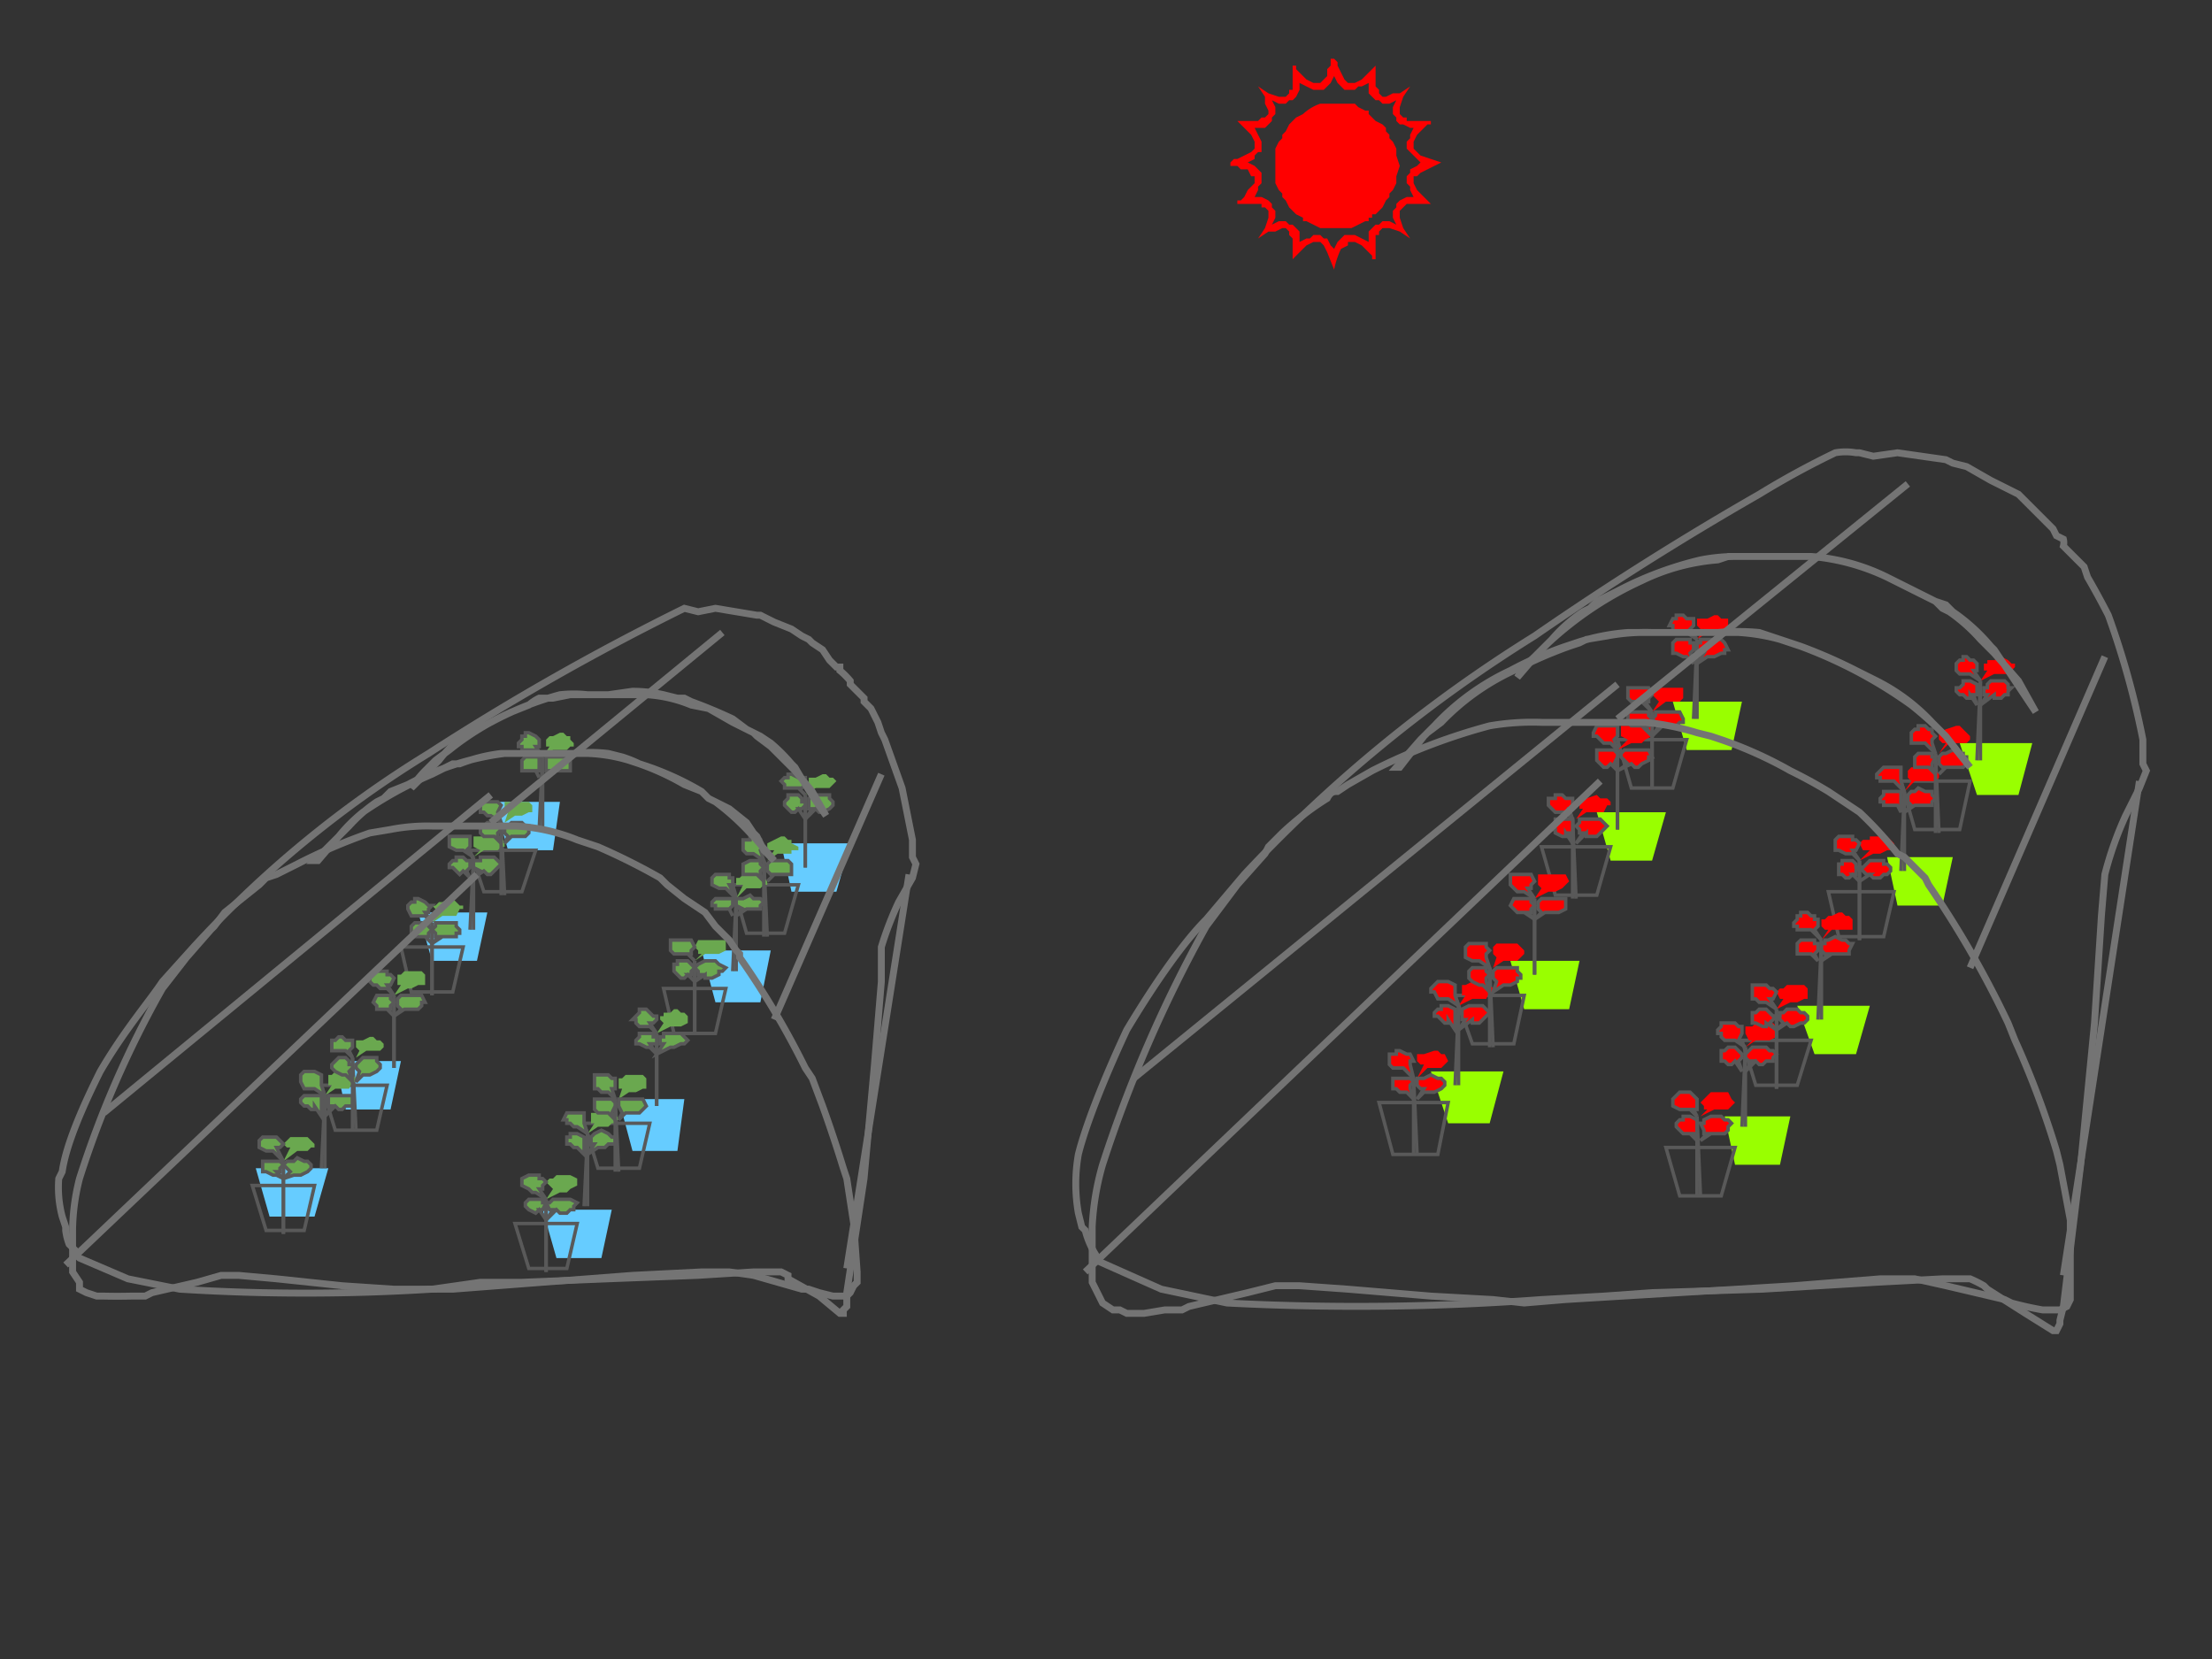 <svg image-rendering="optimizeSpeed" baseProfile="basic" version="1" xmlns="http://www.w3.org/2000/svg" viewBox="0 0 640 480"><rect x="0" y="0" width="640" height="480" fill="#333333" stroke="none"/><defs><mask id="a"><path fill="#FFF" d="M0 0h640v480H0z"/></mask></defs><g mask="url(#a)"><path fill="red" d="M411 50l2-1 4-2-3-1-3-1-1-1-1-1v-2l1-2 2-2 1-1h1v-1h-7v-1h-1l-1-1v-2l1-3 2-3-3 2h-2l-2 1h-1l-1-1v-1l-1-1v-6l-2 2-2 2-2 1h-2l-1-1-1-2-1-2v-1l-1-1h-1v2l-1 1v2l-1 1-1 1h-2l-2-1-1-1-1-1-1-1v-1h-1v7h-1v1l-1 1h-2l-3-1-3-2 2 3v2l1 2v1l-1 1h-1l-1 1h-6l2 2 2 2 1 2v2l-1 1-2 1-2 1h-1l-1 1v1h2l1 1h2l1 2h1v2l-2 2-1 2-1 1h-1v1h7v1h1l1 1v2l-1 3-2 3 3-2h2l2-1h1l1 1v1l1 1v6l3-3 1-1 2-1h2l1 1 1 2 2 5a26 26 0 0 1 2-6l2-1v-1h2l2 1 2 2 1 1v1h1v-7h1v-1l1-1h2l3 1 3 2-2-3-1-3v-2l1-1 1-1h7l-3-3-1-1-1-2v-2h1l1-1zm-3 5l1 2h-2l-2 1-1 1v1l-1 1v2l1 2-2-1h-2l-1 1h-1l-1 1-1 1v3l-2-1-2-1h-3l-1 1-1 1-1 2-1-1-1-2h-1l-1-1h-2l-1 1h-1l-2 1v-3l-1-1-1-1h-1l-1-1h-2l-2 1 1-2v-2l-1-1v-1l-1-1-2-1h-2l1-2v-1l1-1v-3l-1-1-1-1-2-1 2-1v-1l1-1h1v-3l-1-2-1-2h3l1-1 1-1v-1l1-1v-2l-1-2 2 1h2l1-1h1l1-1 1-2v-2l2 1 2 1h3l1-1 1-1 1-2 1 2 1 1 1 1h3l1-1h1l2-1v3l1 1 1 1h1l1 1h2l2-1-1 2v2l1 1v1l1 1h1l2 1h1l-1 2v1l-1 1v2l1 1 1 1 1 1 1 1-1 1-2 1v1l-1 1v2l1 1v1z"/><path fill="red" d="M386 30h-4a14 14 0 0 0-5 3l-2 1-2 2-1 2-1 1v1l-1 1-1 2v10l1 2 1 1v1l1 1 1 2 2 2 2 1v1h1l2 1 2 1h9l2-1 2-1h1v-1h1v-1h1l2-2 1-2 1-1v-1l1-1 1-2v-2l1-3-1-3v-2l-1-2-1-1v-1l-1-1v-1l-1-1-2-1-2-2v-1h-1l-2-1-1-1h-6z"/><path fill="#9f0" d="M414 310l5 15h12l4-15h-21zm85 13l3 14h13l3-14h-19zm-37-88l4 14h12l4-14h-20zm84 13l3 14h13l3-14h-19zm-109 30l4 14h13l3-14h-20zm83 13l5 14h12l4-14h-21zm-36-88l4 14h13l3-14h-20zm83 12l5 15h12l4-15h-21z"/><path fill="#6cf" d="M74 338l4 14h13l4-14H74zm83 12l4 14h13l3-14h-20zm-36-86l4 14h13l3-14h-20zm82 11l4 15h13l3-15h-20zM97 307l3 14h13l3-14H97zm82 11l4 15h13l2-15h-19zm-36-86l4 14h13l2-14h-19zm83 12l3 14h13l4-14h-20z"/><path fill="none" stroke="#595959" d="M73 343l4 13h11l3-13H73zM399 319l4 15h13l3-15h-20zM149 354l4 13h11l3-13h-18zM482 332l4 14h12l4-14h-20zM116 274l3 13h12l3-13h-18zM446 245l4 14h12l4-14h-20zM192 286l3 13h12l3-13h-18zM529 258l3 13h13l3-13h-19zM93 314l4 13h12l3-13H93zM421 288l5 14h12l3-14h-20zM169 325l4 13h12l3-13h-19zM504 301l4 13h12l4-13h-20zM136 246l4 12h11l4-12h-19zM468 214l4 14h12l4-14h-20zM212 256l4 14h11l4-14h-19zM550 226l4 14h13l3-14h-20z"/><path fill="none" d="M82 336v21M409 312l1 22M158 347v21M491 323l1 23M125 267v21M455 237l1 23M201 278v21M538 249v23M102 306l1 21M431 280l1 23M178 318l1 21M514 292v23M145 238l1 21M478 206v22M221 249l1 22M560 218l1 23M94 317v21M422 291v23M170 328v21M505 303v23M137 248v21M468 217v23M213 260v21M551 229v23M114 288v21M444 260v22M190 299v21M527 272v23M157 219v21M491 185v23M233 230v21M573 197v23"/><path fill="none" stroke="#595959" d="M82 336v21M409 312l1 22M158 347v21M491 323l1 23M125 267v21M455 237l1 23M201 278v21M538 249v23M102 306l1 21M431 280l1 23M178 318l1 21M514 292v23M145 238l1 21M478 206v22M221 249l1 22M560 218l1 23M94 317v21M422 291v23M170 328v21M505 303v23M137 248v21M468 217v23M213 260v21M551 229v23M114 288v21M444 260v22M190 299v21M527 272v23M157 219v21M491 185v23M233 230v21M573 197v23"/><path fill="#6aa84f" d="M82 336l2-4h-1l-1-1 1-1 1-1h5l1 1 1 1v1h-1l-1 1h-3l-4 3zm76 11l2-3-1-1-1-1 1-1h1l1-1h4l2 1v2l-2 1-1 1h-2l-4 2zm-33-80l2-3h-1v-1l-1-1h1l1-1h1l2-1h1l1 1 1 1h1v1h-1l-1 2h-4l-3 2zm76 11l2-2h-1v-1l-1-1 1-2h8v3l-2 1h-4l-3 2zm-98 28l1-2-1-1v-2h2l2-1h1l1 1h1l1 1v1l-1 1h-4l-3 2zm76 12l1-3h-1v-3h1l1-1h5l1 1v3h-1l-2 1h-2l-3 2zm-33-80l1-3h-1v-3h7l1 1v2h-1l-2 1h-2l-3 2zm76 11l2-3h-2v-2l2-1 2-1h1l1 1h1v1l2 1v1h-2v1h-4l-3 2zM94 317l2-3h-1v-3h1l1-1h5v1l1 1v1h-1l-1 2h-4l-3 2zm76 11l2-3h-1v-3h7l1 2h-1v1h-1l-1 1h-3l-3 2zm-33-80l2-2-2-1v-3h8l1 2v1h-1l-1 1h-4l-3 2zm76 12l2-4h-2v-2h1l1-1h5l1 1 1 1v1h-1l-1 1h-4l-3 3zm-99 28l2-3h-1v-3h1l1-1h5l1 1v3h-2l-2 1h-1l-4 2zm76 11l2-3-1-1v-1h1v-1h2l1-1h1l1 1h1l1 1v2l-2 1h-3l-4 2zm-33-80l2-3h-1v-2l1-1h1l2-1h1l1 1h1v1l1 1v1h-1l-1 1h-4l-3 2zm76 11l2-2h-1v-3h2l2-1h1l1 1h1l1 1-1 1-1 1h-4l-3 2z"/><path fill="red" d="M410 312l2-4h-1l-1-1v-2h2l3-1h1l1 1h1l1 2-1 1-1 1h-4l-3 3zm82 11l2-2h-1v-1l-1-1 1-1 1-1 1-1h5l1 2 1 1-1 1-1 1h-4l-4 2zm-36-86l2-3h-1v-1l-1-1 1-1h2l3-1 1 1h2l1 1v1h-1l-1 2h-5l-3 2zm82 12l3-3h-2l-1-2 1-1h2v-1h5l1 1 1 1v1l-1 1h-1l-2 1h-2l-4 2zm-106 31l1-3-1-1v-2l1-1h6l1 1 1 1v1l-1 1-1 1h-4l-3 2zm82 12l2-3h-1l-1-2 1-1h1l1-1h5l1 1v3h-1l-2 1h-2l-4 2zm-36-86l2-3-1-1-1-1 1-2h8v3l-1 1h-4l-4 3zm83 12l2-3h-1l-1-1v-2l2-1 3-1h1l1 1 1 1 1 1v1l-1 1h-5l-3 3zm-139 73l2-3h-1v-3h1l2-1h4l1 1 1 1v1h-1l-1 2h-4l-4 2zm83 12l2-2h-1l-1-2v-2h2l1-1h5l1 1v3l-2 1h-4l-3 2zm-37-86l3-3-2-1v-3h9v3l-2 1-1 1h-3l-4 2zm83 12l2-3-1-1v-2l1-1h6l1 1 1 1v1l-1 1h-6l-3 3zm-107 31l2-3-1-1v-3h8l1 2-1 1-1 1-2 1h-2l-4 2zm83 12l2-3h-1l-1-1v-2h1l1-1h1l2-1h1l1 1h1l1 1v3h-6l-3 3zm-36-87l2-3h-1l-1-1v-2h3l2-1h1l1 1h2v3l-2 1h-4l-3 2zm82 12l2-3h-1v-2h1v-1h2l2-1 2 1 1 1h1v1l-1 1-1 1h-4l-4 2z"/><path fill="#6aa84f" d="M82 341l2-2-1-1-1-1 1-1h2l1-1 2 1h1l1 1v1l-1 1-2 1h-2l-3 1zm76 12l2-3h-1l-1-2h1l1-1h5l2 1-1 1v1h-1l-1 1h-2l-1-1-3 3zm-33-80l2-2h-1v-1l-1-1 1-1v-1h6v1l1 1v1h-1v1h-4l-3 2zm76 11l2-2h-1v-1l-1-1 1-1 2-1h3l1 1 2 1-1 1h-1v1l-2 1h-2v-1l-3 2zm-98 29l1-3-1-1v-1l1-1 1-1h4v1l1 1v1l-1 1-2 1h-2l-2 2zm76 11l1-2-1-2v-2h7l1 2-1 1-1 1h-4l-2 2zm-33-80l1-2-1-1v-2h1l1-1h3l1 1h1v2l-1 1h-4l-2 2zm76 11l2-2h-1l-1-1v-2l1-1h5l1 1v3h-5l-2 2zM94 323l2-3h-1v-3h7v3h-2l-1 1h-1l-1-1-3 3zm76 11l2-3h-1v-2l1-1 2-1 2 1 1 1h1v2h-2l-1 1h-2l-3 2zm-33-80l2-2-2-1v-2h2v-1h4l1 1 1 1-1 1-1 1-1 1h-1l-1-1-3 2zm76 11l2-2-2-1v-2h2l2-1 1 1h2l1 1-1 1v1h-4l-3 2zm-99 29l2-2-1-1v-2l1-1h6l1 2h-1v1l-1 1h-4l-3 2zm76 11l2-3h-1v-2h1v-1h5l1 1 1 1-1 1h-1l-2 1h-1l-4 2zm-33-80l2-2h-1v-4h6l1 1v3h-5l-3 2zm76 12l2-3h-1v-3l2-1h4v1l1 1v1l-1 1-2 1h-1l-1-1-3 3z"/><path fill="red" d="M410 318l2-3h-1l-1-1v-2h2l2-1 2 1h1l1 1v1l-1 1-2 1h-3l-2 2zm82 12l2-2h-1v-1l-1-2h1v-1l2-1h3l1 1h1l1 1-1 1v1l-1 1h-4l-3 2zm-36-86l2-3h-1v-1l-1-1 1-1v-1h6l1 1 1 1-1 1-1 1-1 1h-3v-1l-3 3zm82 11l3-2h-1l-1-1-1-1h1l1-1 1-1h4v1h1l1 1v1l-1 1h-1l-1 1h-2l-1-1-3 2zm-106 32l1-3-1-1v-2l1-1h6v1l1 1v1h-1v1l-2 1h-2l-3 2zm82 11l2-2-1-1-1-1h1v-1h1l1-1h3l1 1h1l1 1v1l-1 1h-1l-2 1h-1l-1-1-3 2zm-36-85l2-3-1-1-1-1 1-1v-1h7l1 2v1h-1l-1 1h-4l-3 3zm83 11l2-2h-1l-1-1v-2l1-1h1l2-1 2 1h1v1h1v2l-1 1h-5l-2 2zm-139 74l2-3h-1v-3l2-1h4l1 1 1 1-1 1-1 1-1 1h-2v-1l-4 3zm83 12l2-3h-1l-1-1v-1l1-1 1-1h4l1 1h1l1 1-1 1v1h-2l-1 1h-1l-1-1-3 3zm-37-87l3-2-2-2v-1l1-1h7l1 2h-1v1l-2 1-1 1h-1l-1-1-4 2zm83 12l2-2-1-1v-2l1-1h1l1-1 2 1h2v1l1 1-1 1v1h-5l-3 2zm-107 31l2-2-1-1v-2l1-1h7v3l-2 1h-4l-3 2zm83 12l2-2h-1l-1-1v-2h1v-1h1l2-1 2 1h1l1 1h1l-1 2v1h-5l-3 2zm-36-86l2-3h-1l-1-1v-2h1v-1h6l1 1 1 2h-1v1h-1l-2 1h-2l-3 2zm82 12l2-3h-1v-2h1v-1l1-1h4l1 1v1h1l-1 1v1h-1l-1 1h-2v-1l-4 3z"/><path fill="none" stroke="#595959" d="M82 341l2-2-1-1-1-1 1-1h2l1-1 2 1h1l1 1v1l-1 1-2 1h-2l-3 1zM410 318l2-3h-1l-1-1v-2h2l2-1 2 1h1l1 1v1l-1 1-2 1h-3l-2 2zM158 353l2-3h-1l-1-2h1l1-1h5l2 1-1 1v1h-1l-1 1h-2l-1-1-3 3zM492 330l2-2h-1v-1l-1-2h1v-1l2-1h3l1 1h1l1 1-1 1v1l-1 1h-4l-3 2zM125 273l2-2h-1v-1l-1-1 1-1v-1h6v1l1 1v1h-1v1h-4l-3 2zM456 244l2-3h-1v-1l-1-1 1-1v-1h6l1 1 1 1-1 1-1 1-1 1h-3v-1l-3 3zM201 284l2-2h-1v-1l-1-1 1-1 2-1h3l1 1 2 1-1 1h-1v1l-2 1h-2v-1l-3 2zM538 255l3-2h-1l-1-1-1-1h1l1-1 1-1h4v1h1l1 1v1l-1 1h-1l-1 1h-2l-1-1-3 2zM103 313l1-3-1-1v-1l1-1 1-1h4v1l1 1v1l-1 1-2 1h-2l-2 2zM432 287l1-3-1-1v-2l1-1h6v1l1 1v1h-1v1l-2 1h-2l-3 2zM179 324l1-2-1-2v-2h7l1 2-1 1-1 1h-4l-2 2zM514 298l2-2-1-1-1-1h1v-1h1l1-1h3l1 1h1l1 1v1l-1 1h-1l-2 1h-1l-1-1-3 2zM146 244l1-2-1-1v-2h1l1-1h3l1 1h1v2l-1 1h-4l-2 2zM478 213l2-3-1-1-1-1 1-1v-1h7l1 2v1h-1l-1 1h-4l-3 3zM222 255l2-2h-1l-1-1v-2l1-1h5l1 1v3h-5l-2 2zM561 224l2-2h-1l-1-1v-2l1-1h1l2-1 2 1h1v1h1v2l-1 1h-5l-2 2zM94 323l2-3h-1v-3h7v3h-2l-1 1h-1l-1-1-3 3zM422 298l2-3h-1v-3l2-1h4l1 1 1 1-1 1-1 1-1 1h-2v-1l-4 3zM170 334l2-3h-1v-2l1-1 2-1 2 1 1 1h1v2h-2l-1 1h-2l-3 2zM505 310l2-3h-1l-1-1v-1l1-1 1-1h4l1 1h1l1 1-1 1v1h-2l-1 1h-1l-1-1-3 3zM137 254l2-2-2-1v-2h2v-1h4l1 1 1 1-1 1-1 1-1 1h-1l-1-1-3 2zM468 223l3-2-2-2v-1l1-1h7l1 2h-1v1l-2 1-1 1h-1l-1-1-4 2zM213 265l2-2-2-1v-2h2l2-1 1 1h2l1 1-1 1v1h-4l-3 2zM551 235l2-2-1-1v-2l1-1h1l1-1 2 1h2v1l1 1-1 1v1h-5l-3 2zM114 294l2-2-1-1v-2l1-1h6l1 2h-1v1l-1 1h-4l-3 2zM444 266l2-2-1-1v-2l1-1h7v3l-2 1h-4l-3 2zM190 305l2-3h-1v-2h1v-1h5l1 1 1 1-1 1h-1l-2 1h-1l-4 2zM527 278l2-2h-1l-1-1v-2h1v-1h1l2-1 2 1h1l1 1h1l-1 2v1h-5l-3 2zM157 225l2-2h-1v-4h6l1 1v3h-5l-3 2zM491 192l2-3h-1l-1-1v-2h1v-1h6l1 1 1 2h-1v1h-1l-2 1h-2l-3 2zM233 237l2-3h-1v-3l2-1h4v1l1 1v1l-1 1-2 1h-1l-1-1-3 3zM573 204l2-3h-1v-2h1v-1l1-1h4l1 1v1h1l-1 1v1h-1l-1 1h-2v-1l-4 3z"/><path fill="none" d="M82 336v21M409 312v22M158 347v21M491 323v23M125 267v21M455 237v23M201 278v21M538 249v23M102 306v21M431 280v23M178 318v21M514 292v23M145 238v21M478 206v22M221 249v22M560 218v23M94 317l-1 21M422 291l-1 23M170 328l-1 21M505 303l-1 23M137 248l-1 21M468 217v23M213 260l-1 21M551 229l-1 23M114 288v21M444 260v22M190 299v21M527 272l-1 23M157 219l-1 21M491 185l-1 23M233 230v21M573 197l-1 23"/><path fill="none" stroke="#595959" d="M82 336v21M409 312v22M158 347v21M491 323v23M125 267v21M455 237v23M201 278v21M538 249v23M102 306v21M431 280v23M178 318v21M514 292v23M145 238v21M478 206v22M221 249v22M560 218v23M94 317l-1 21M422 291l-1 23M170 328l-1 21M505 303l-1 23M137 248l-1 21M468 217v23M213 260l-1 21M551 229l-1 23M114 288v21M444 260v22M190 299v21M527 272l-1 23M157 219l-1 21M491 185l-1 23M233 230v21M573 197l-1 23"/><path fill="#6aa84f" d="M82 336l-2-4h1l1-1-1-1-1-1h-4l-1 1v2l2 1h2l3 3zm76 11l-2-3h1v-1l1-1-1-1h-1v-1h-3l-2 1v2l2 1 1 1h1l3 2zm-33-80l-2-3h1v-1l1-1h-1l-1-1-2-1h-1v1h-1l-1 1v1l1 2h4l2 2zm76 11l-2-2h1v-1l1-1-1-2h-6v3l1 1h4l2 2zm-99 28l-1-2 1-1v-2h-2l-1-1h-1l-1 1h-1v3h4l2 2zm76 12l-1-3h1v-3h-1l-1-1h-4v4h1l1 1h2l2 2zm-33-80l-1-3 1-2-1-1h-5v3h1l1 1h1l3 2zm76 11l-1-3 1-1-1-1v-1h-1l-1-1h-1v1h-2v3l1 1h2l3 2zM94 317l-1-3v-3l-2-1h-3l-1 1v2l1 2h3l3 2zm76 11l-1-3v-3h-5l-1 2h1v1h1l1 1h1l3 2zm-33-80l-2-2 1-1v-3h-6v3l2 1h2l3 2zm76 12l-2-4h1v-2h-1v-1h-4l-1 1v2l2 1h2l3 3zm-99 28l-2-3h1l1-2-1-1h-1v-1h-3l-1 1-1 1v1l1 1h1l1 1h2l2 2zm76 11l-2-3h1l1-1v-1h-1l-1-1-1-1h-2v1l-1 1-1 1h1v1l1 1h3l2 2zm-33-80l-2-3h1v-2l-1-1-2-1h-1v1h-1v1l-1 1v1h1v1h4l2 2zm76 11l-2-2h1l1-1v-2h-2l-2-1h-1v1h-1l-1 1 1 1v1h4l2 2z"/><path fill="red" d="M409 312l-1-4v-1h1l-1-2h-1l-2-1h-1v1h-2v3l1 1h3l3 3zm82 11l-1-2h1v-3l-1-1-1-1h-3l-2 2v2l2 1h3l2 2zm-36-86l-1-3h1v-3h-2l-1-1h-2v1h-2v2l2 2h3l2 2zm83 12l-2-3h1l1-2-1-1h-1v-1h-4l-1 1v3h1l2 1h2l2 2zm-107 31l-1-3v-1l1-1-1-1v-1h-5l-1 1v3l2 1h2l3 2zm83 12l-2-3h1l1-2-1-1h-1l-1-1h-4v4h1l1 1h2l3 2zm-36-86l-2-3h1v-1l1-1-1-2h-6v3l1 1h3l3 3zm82 12l-1-3v-1l1-1-1-1v-1h-1l-1-1h-2v1h-1l-1 1v3h4l3 3zm-138 73l-1-3v-3l-2-1h-3l-1 1-1 1v1h1l1 2h3l3 2zm83 12l-2-2 1-2v-2h-1l-1-1h-4v1l-1 1v1h1v1l1 1h3l3 2zm-37-86l-1-3 1-1v-3h-6l-1 2v1h1l1 1 1 1h2l2 2zm83 12l-1-3v-4h-5l-1 1-1 1v1h1v1h4l3 3zm-107 31l-2-3h1v-1l1-1-1-2h-6v3l1 1 1 1h2l3 2zm83 12l-2-3 1-1v-2h-1v-1h-1l-1-1h-2v1h-1v1l-1 1v1h1v1h4l3 3zm-36-87l-2-3 1-1v-2h-2l-1-1h-2v1h-1l-1 2h1v2h4l3 2zm82 12l-2-3h1v-2l-1-1h-1l-1-1h-1v1h-1l-1 1v2l1 1h3l3 2z"/><path fill="none" stroke="#595959" d="M82 336l-2-4h1l1-1-1-1-1-1h-4l-1 1v2l2 1h2l3 3zM409 312l-1-4v-1h1l-1-2h-1l-2-1h-1v1h-2v3l1 1h3l3 3zM158 347l-2-3h1v-1l1-1-1-1h-1v-1h-3l-2 1v2l2 1 1 1h1l3 2zM491 323l-1-2h1v-3l-1-1-1-1h-3l-2 2v2l2 1h3l2 2zM125 267l-2-3h1v-1l1-1h-1l-1-1-2-1h-1v1h-1l-1 1v1l1 2h4l2 2zM455 237l-1-3h1v-3h-2l-1-1h-2v1h-2v2l2 2h3l2 2zM201 278l-2-2h1v-1l1-1-1-2h-6v3l1 1h4l2 2zM538 249l-2-3h1l1-2-1-1h-1v-1h-4l-1 1v3h1l2 1h2l2 2zM102 306l-1-2 1-1v-2h-2l-1-1h-1l-1 1h-1v3h4l2 2zM431 280l-1-3v-1l1-1-1-1v-1h-5l-1 1v3l2 1h2l3 2zM178 318l-1-3h1v-3h-1l-1-1h-4v4h1l1 1h2l2 2zM514 292l-2-3h1l1-2-1-1h-1l-1-1h-4v4h1l1 1h2l3 2zM145 238l-1-3 1-2-1-1h-5v3h1l1 1h1l3 2zM478 206l-2-3h1v-1l1-1-1-2h-6v3l1 1h3l3 3zM221 249l-1-3 1-1-1-1v-1h-1l-1-1h-1v1h-2v3l1 1h2l3 2zM560 218l-1-3v-1l1-1-1-1v-1h-1l-1-1h-2v1h-1l-1 1v3h4l3 3zM94 317l-1-3v-3l-2-1h-3l-1 1v2l1 2h3l3 2zM422 291l-1-3v-3l-2-1h-3l-1 1-1 1v1h1l1 2h3l3 2zM170 328l-1-3v-3h-5l-1 2h1v1h1l1 1h1l3 2zM505 303l-2-2 1-2v-2h-1l-1-1h-4v1l-1 1v1h1v1l1 1h3l3 2zM137 248l-2-2 1-1v-3h-6v3l2 1h2l3 2zM468 217l-1-3 1-1v-3h-6l-1 2v1h1l1 1 1 1h2l2 2zM213 260l-2-4h1v-2h-1v-1h-4l-1 1v2l2 1h2l3 3zM551 229l-1-3v-4h-5l-1 1-1 1v1h1v1h4l3 3zM114 288l-2-3h1l1-2-1-1h-1v-1h-3l-1 1-1 1v1l1 1h1l1 1h2l2 2zM444 260l-2-3h1v-1l1-1-1-2h-6v3l1 1 1 1h2l3 2zM190 299l-2-3h1l1-1v-1h-1l-1-1-1-1h-2v1l-1 1-1 1h1v1l1 1h3l2 2zM527 272l-2-3 1-1v-2h-1v-1h-1l-1-1h-2v1h-1v1l-1 1v1h1v1h4l3 3zM157 219l-2-3h1v-2l-1-1-2-1h-1v1h-1v1l-1 1v1h1v1h4l2 2zM491 185l-2-3 1-1v-2h-2l-1-1h-2v1h-1l-1 2h1v2h4l3 2zM233 230l-2-2h1l1-1v-2h-2l-2-1h-1v1h-1l-1 1 1 1v1h4l2 2zM573 197l-2-3h1v-2l-1-1h-1l-1-1h-1v1h-1l-1 1v2l1 1h3l3 2z"/><path fill="#6aa84f" d="M82 341l-2-2h1v-1l1-1-1-1h-5v3h1l2 1h1l2 1zm76 12l-2-3h1l1-2h-1v-1h-4l-1 1v1l1 1 2 1 1-1 2 3zm-33-80l-2-2h1v-1l1-1-1-1v-1h-4l-1 1v2l1 1h3l2 2zm76 11l-2-2h1v-1l1-1-1-1-1-1h-3v1h-1v2l1 1 1 1h1l1-1 2 2zm-99 29l-1-3 1-1v-1h-1v-1l-1-1h-2l-1 1-1 1v1l1 1 2 1h1l2 2zm76 11l-1-2 1-2v-1l-1-1h-5v3l1 1h3l2 2zm-33-80l-1-2v-1l1-1-1-1-1-1h-2l-1 1h-1v2l1 1h3l2 2zm76 11l-1-2v-1l1-1-1-1v-1h-3l-2 1v3h4l2 2zM93 323v-6h-5l-1 1v1l1 1h1l1 1h1v-1l2 3zm76 11v-5l-2-1h-2v1h-1v2h1l1 1h1l2 2zm-33-80l-1-2 1-1v-2h-1l-1-1h-2v1h-1l-1 1v1h1l1 1 1 1 1-1 2 2zm76 11l-1-2 1-1v-2h-5l-1 1v1h1v1h4l1 2zm-98 29l-2-2h1v-1l1-1-1-1v-1h-4l-1 2 1 1v1h3l2 2zm76 11l-2-3h2v-2h-1v-1h-4v1l-1 1v1h1l2 1h1l2 2zm-34-80l-1-2h1v-4h-4l-1 1v3h4l1 2zm77 12l-2-3h1l1-1v-1h-1v-1l-1-1h-3v1l-1 1v1l1 1 1 1h1l1-1 2 3z"/><path fill="red" d="M409 318l-1-3v-1l1-1-1-1h-5v3h1l1 1h2l2 2zm82 12l-1-2h1v-4l-2-1h-2v1h-1l-1 1v1l1 1 1 1h2l2 2zm-36-86l-1-3h1v-4h-5v1l-1 1v1h1v1l2 1h1v-1l2 3zm83 11l-2-2h1v-1l1-1h-1v-1l-1-1h-3v1h-1v3h1l1 1h1l1-1 2 2zm-107 32l-1-3v-1l1-1-1-1v-1h-4l-1 1v2l1 1 2 1h1l2 2zm83 11l-2-2 1-1 1-1h-1l-1-1-1-1h-2l-1 1h-1v3h1l2 1h1v-1l3 2zm-36-85l-2-3h1v-1l1-1-1-1v-1h-6v3l1 1h3l3 3zm82 11l-1-2v-1l1-2h-1v-1h-4l-1 1v3h4l2 2zm-139 74v-6l-2-1h-2v1h-1l-1 1v1h1l1 1 1 1h1v-1l2 3zm83 12l-1-3 1-1v-1l-1-1-1-1h-2l-1 1h-1v3h1l1 1h1l1-1 2 3zm-36-87l-1-2 1-2v-1l-1-1h-5v3l1 1 1 1h1l1-1 2 2zm82 12v-6h-5v1l-1 1v1h1v1h4l1 2zm-106 31l-2-2h1v-1l1-1-1-1v-1h-5l-1 2 1 1 1 1h2l3 2zm82 12l-1-2 1-1v-2h-1v-1h-4l-1 1v3h4l2 2zm-36-86l-1-3 1-1v-2h-1v-1h-4l-1 1v3h1l2 1h1l2 2zm82 12l-1-3h1v-3l-2-1h-2v1l-1 1h-1v1l1 1h1l1 1h1v-1l2 3z"/><path fill="none" stroke="#595959" d="M82 341l-2-2h1v-1l1-1-1-1h-5v3h1l2 1h1l2 1zM409 318l-1-3v-1l1-1-1-1h-5v3h1l1 1h2l2 2zM158 353l-2-3h1l1-2h-1v-1h-4l-1 1v1l1 1 2 1 1-1 2 3zM491 330l-1-2h1v-4l-2-1h-2v1h-1l-1 1v1l1 1 1 1h2l2 2zM125 273l-2-2h1v-1l1-1-1-1v-1h-4l-1 1v2l1 1h3l2 2zM455 244l-1-3h1v-4h-5v1l-1 1v1h1v1l2 1h1v-1l2 3zM201 284l-2-2h1v-1l1-1-1-1-1-1h-3v1h-1v2l1 1 1 1h1l1-1 2 2zM538 255l-2-2h1v-1l1-1h-1v-1l-1-1h-3v1h-1v3h1l1 1h1l1-1 2 2zM102 313l-1-3 1-1v-1h-1v-1l-1-1h-2l-1 1-1 1v1l1 1 2 1h1l2 2zM431 287l-1-3v-1l1-1-1-1v-1h-4l-1 1v2l1 1 2 1h1l2 2zM178 324l-1-2 1-2v-1l-1-1h-5v3l1 1h3l2 2zM514 298l-2-2 1-1 1-1h-1l-1-1-1-1h-2l-1 1h-1v3h1l2 1h1v-1l3 2zM145 244l-1-2v-1l1-1-1-1-1-1h-2l-1 1h-1v2l1 1h3l2 2zM478 213l-2-3h1v-1l1-1-1-1v-1h-6v3l1 1h3l3 3zM221 255l-1-2v-1l1-1-1-1v-1h-3l-2 1v3h4l2 2zM560 224l-1-2v-1l1-2h-1v-1h-4l-1 1v3h4l2 2zM93 323v-6h-5l-1 1v1l1 1h1l1 1h1v-1l2 3zM421 298v-6l-2-1h-2v1h-1l-1 1v1h1l1 1 1 1h1v-1l2 3zM169 334v-5l-2-1h-2v1h-1v2h1l1 1h1l2 2zM504 310l-1-3 1-1v-1l-1-1-1-1h-2l-1 1h-1v3h1l1 1h1l1-1 2 3zM136 254l-1-2 1-1v-2h-1l-1-1h-2v1h-1l-1 1v1h1l1 1 1 1 1-1 2 2zM468 223l-1-2 1-2v-1l-1-1h-5v3l1 1 1 1h1l1-1 2 2zM212 265l-1-2 1-1v-2h-5l-1 1v1h1v1h4l1 2zM550 235v-6h-5v1l-1 1v1h1v1h4l1 2zM114 294l-2-2h1v-1l1-1-1-1v-1h-4l-1 2 1 1v1h3l2 2zM444 266l-2-2h1v-1l1-1-1-1v-1h-5l-1 2 1 1 1 1h2l3 2zM190 305l-2-3h2v-2h-1v-1h-4v1l-1 1v1h1l2 1h1l2 2zM526 278l-1-2 1-1v-2h-1v-1h-4l-1 1v3h4l2 2zM156 225l-1-2h1v-4h-4l-1 1v3h4l1 2zM490 192l-1-3 1-1v-2h-1v-1h-4l-1 1v3h1l2 1h1l2 2zM233 237l-2-3h1l1-1v-1h-1v-1l-1-1h-3v1l-1 1v1l1 1 1 1h1l1-1 2 3zM572 204l-1-3h1v-3l-2-1h-2v1l-1 1h-1v1l1 1h1l1 1h1v-1l2 3z"/><path fill="none" stroke="#747474" stroke-width="2" d="M457 209h19a75 75 0 0 1 15 3l4 1 3 1a118 118 0 0 1 20 9 143 143 0 0 1 11 6l3 2 6 4a110 110 0 0 1 11 12l2 1 3 3 3 3 1 2a290 290 0 0 1 23 40l2 5a255 255 0 0 1 12 32l1 4 3 16v23l-1 2-2 1h-1-4a102 102 0 0 1-9-2l-2-1-17-4-9-2h-10l-25 2-33 2-33 2-12 1-9-1-18-1-24-2-14-1h-7l-8 2-17 4-2 1h-5l-6 1h-5l-2-1h-2l-3-2-1-2-2-4v-10-2-4a78 78 0 0 1 3-18 387 387 0 0 1 30-69l9-12 8-9 1-2 4-4a83 83 0 0 1 13-10c1-2 2-2 3-2l3-2 7-4a176 176 0 0 1 34-13 73 73 0 0 1 15-1h11zM134 239h15a55 55 0 0 1 18 4l6 2a184 184 0 0 1 18 9l2 2 5 4 6 4 3 4 1 1 1 1 2 2 2 3 1 1v1a241 241 0 0 1 19 32l2 3 3 8a395 395 0 0 1 6 18l1 3 2 13 1 14v3l-1 1-1 2-1 1h-1-1-2l-4-1-3-1h-2l-14-4-7-1h-8l-20 1-26 2-26 2h-17l-15-1-19-2-11-1h-5l-7 2-13 3-2 1h-4a179 179 0 0 1-8 0h-2l-3-1-2-1v-1-1l-2-3v-8-1-3a63 63 0 0 1 2-15 290 290 0 0 1 24-55l7-9 7-8 1-1 3-4 5-4 5-4 2-2 3-1 6-3a162 162 0 0 1 21-9l6-1a55 55 0 0 1 12-1h9z"/><path fill="#cff" stroke="#747474" stroke-width="2" d="M487 183h16a58 58 0 0 1 12 2l3 1 3 1a136 136 0 0 1 32 17 112 112 0 0 1 9 8l1 1 7 9-4-5-3-4-1-1-3-3a57 57 0 0 0-16-12l-6-3a147 147 0 0 0-16-7l-3-1-3-1-6-2a63 63 0 0 0-12 0h-20-6a61 61 0 0 0-15 3l-3 1a105 105 0 0 0-16 7 71 71 0 0 0-22 16l-3 3-1 1-7 8h1l7-9 1-1 4-3a69 69 0 0 1 21-15 128 128 0 0 1 16-7l3-1 2-1 6-1a60 60 0 0 1 13-1h9zM158 218h12a47 47 0 0 1 12 2l3 1a76 76 0 0 1 13 6l5 2 2 2 2 1a72 72 0 0 1 10 9l1 1 6 7-3-3-2-4-1-1-2-3-5-4-4-2-2-1-2-2a85 85 0 0 0-18-8 34 34 0 0 0-5-2l-4-1a41 41 0 0 0-10 0h-21a49 49 0 0 0-12 3h-2l-6 3a113 113 0 0 0-20 11 47 47 0 0 0-7 7l-1 1-6 6h1l6-7 1-1 2-2a44 44 0 0 1 8-7l2-1 2-2 5-2a80 80 0 0 1 28-9h12z"/><path fill="#cff" stroke="#747474" stroke-width="2" d="M511 161h13a59 59 0 0 1 22 6l8 4 6 3 2 2 2 1a50 50 0 0 1 9 8l3 3 1 1 7 8 5 9-6-9-6-9-1-1a55 55 0 0 0-11-10l-2-2-3-1-6-3-8-4a64 64 0 0 0-22-6h-4-20l-3 1a61 61 0 0 0-22 6 102 102 0 0 0-27 18l-3 3-1 1a30 30 0 0 0-5 6l6-7 1-1 3-3a44 44 0 0 1 9-8l2-1 2-2 6-3a103 103 0 0 1 24-9 54 54 0 0 1 10-1h9zM177 201h10a40 40 0 0 1 13 3l5 1 7 4 4 2 2 1 1 1 4 3 4 4 2 2 1 1 5 6 4 7a176 176 0 0 1-9-14l-1-1a51 51 0 0 0-6-6l-3-2-2-1-2-1-4-3a142 142 0 0 0-12-5l-2-1h-2l-4-1a41 41 0 0 0-9-1l-7 1h-7-1-3l-5 1h-4a13 13 0 0 0-3 2l-5 2a83 83 0 0 0-18 11l-4 3-2 2-1 1a32 32 0 0 0-4 5l5-5 1-1 2-2a38 38 0 0 1 7-7l2-1 2-1 4-2a93 93 0 0 1 20-8 36 36 0 0 1 8 0h7z"/><path fill="none" stroke="#747474" stroke-width="2" d="M542 132l7-1 14 2 2 1 4 1 7 4 4 2 2 1 2 1 3 3 3 3 2 2 1 1 1 1 1 2 2 1a4 4 0 0 1 0 2l5 5 1 1 1 3a240 240 0 0 1 6 11 245 245 0 0 1 10 36v7l1 2-2 5-4 8a101 101 0 0 0-6 17l-1 12-2 31-4 41-5 41-1 4v1l-1 2h-1l-8-5-11-7-1-1a35 35 0 0 0-4-2h-8l-19 1-33 2-32 1-14 1-18 1a726 726 0 0 1-91 1l-19-4-18-8-1-2a24 24 0 0 1-3-7l-1-1-1-4a49 49 0 0 1 0-17c2-8 7-21 14-36 9-15 17-26 23-32l11-13a413 413 0 0 1 84-69 907 907 0 0 1 65-41 247 247 0 0 1 22-12 17 17 0 0 1 6 0h1l4 1zM202 177l5-1 12 2h1l4 2 5 2 3 2 2 1 1 1 3 2 2 3 2 2h1v1a23 23 0 0 1 3 3v1l4 4v1l2 2 2 4 1 3 1 2 5 14 3 15v5l1 2-1 4-4 7a97 97 0 0 0-5 13v10l-2 24-3 33-5 33v4l-1 1v1h-1l-6-5-9-5v-1l-2-1h-8l-16 1-26 1-25 1h-12l-14 2a583 583 0 0 1-73 0l-15-3-14-6-1-1v-1l-2-2a17 17 0 0 1-1-4v-1l-1-3a33 33 0 0 1-1-11l1-2c1-7 5-17 11-29 7-12 14-20 18-26l9-10a317 317 0 0 1 68-56 729 729 0 0 1 74-42l4 1z"/><path fill="#cff" stroke="#747474" stroke-width="2" d="M619 226l-22 143m12-179l-39 90m-18-140l-84 68m-5 18L314 368m154-170L328 312M263 253l-18 114m10-143l-31 71m-15-112l-67 55m-4 15L19 366m123-136L30 322"/></g></svg>